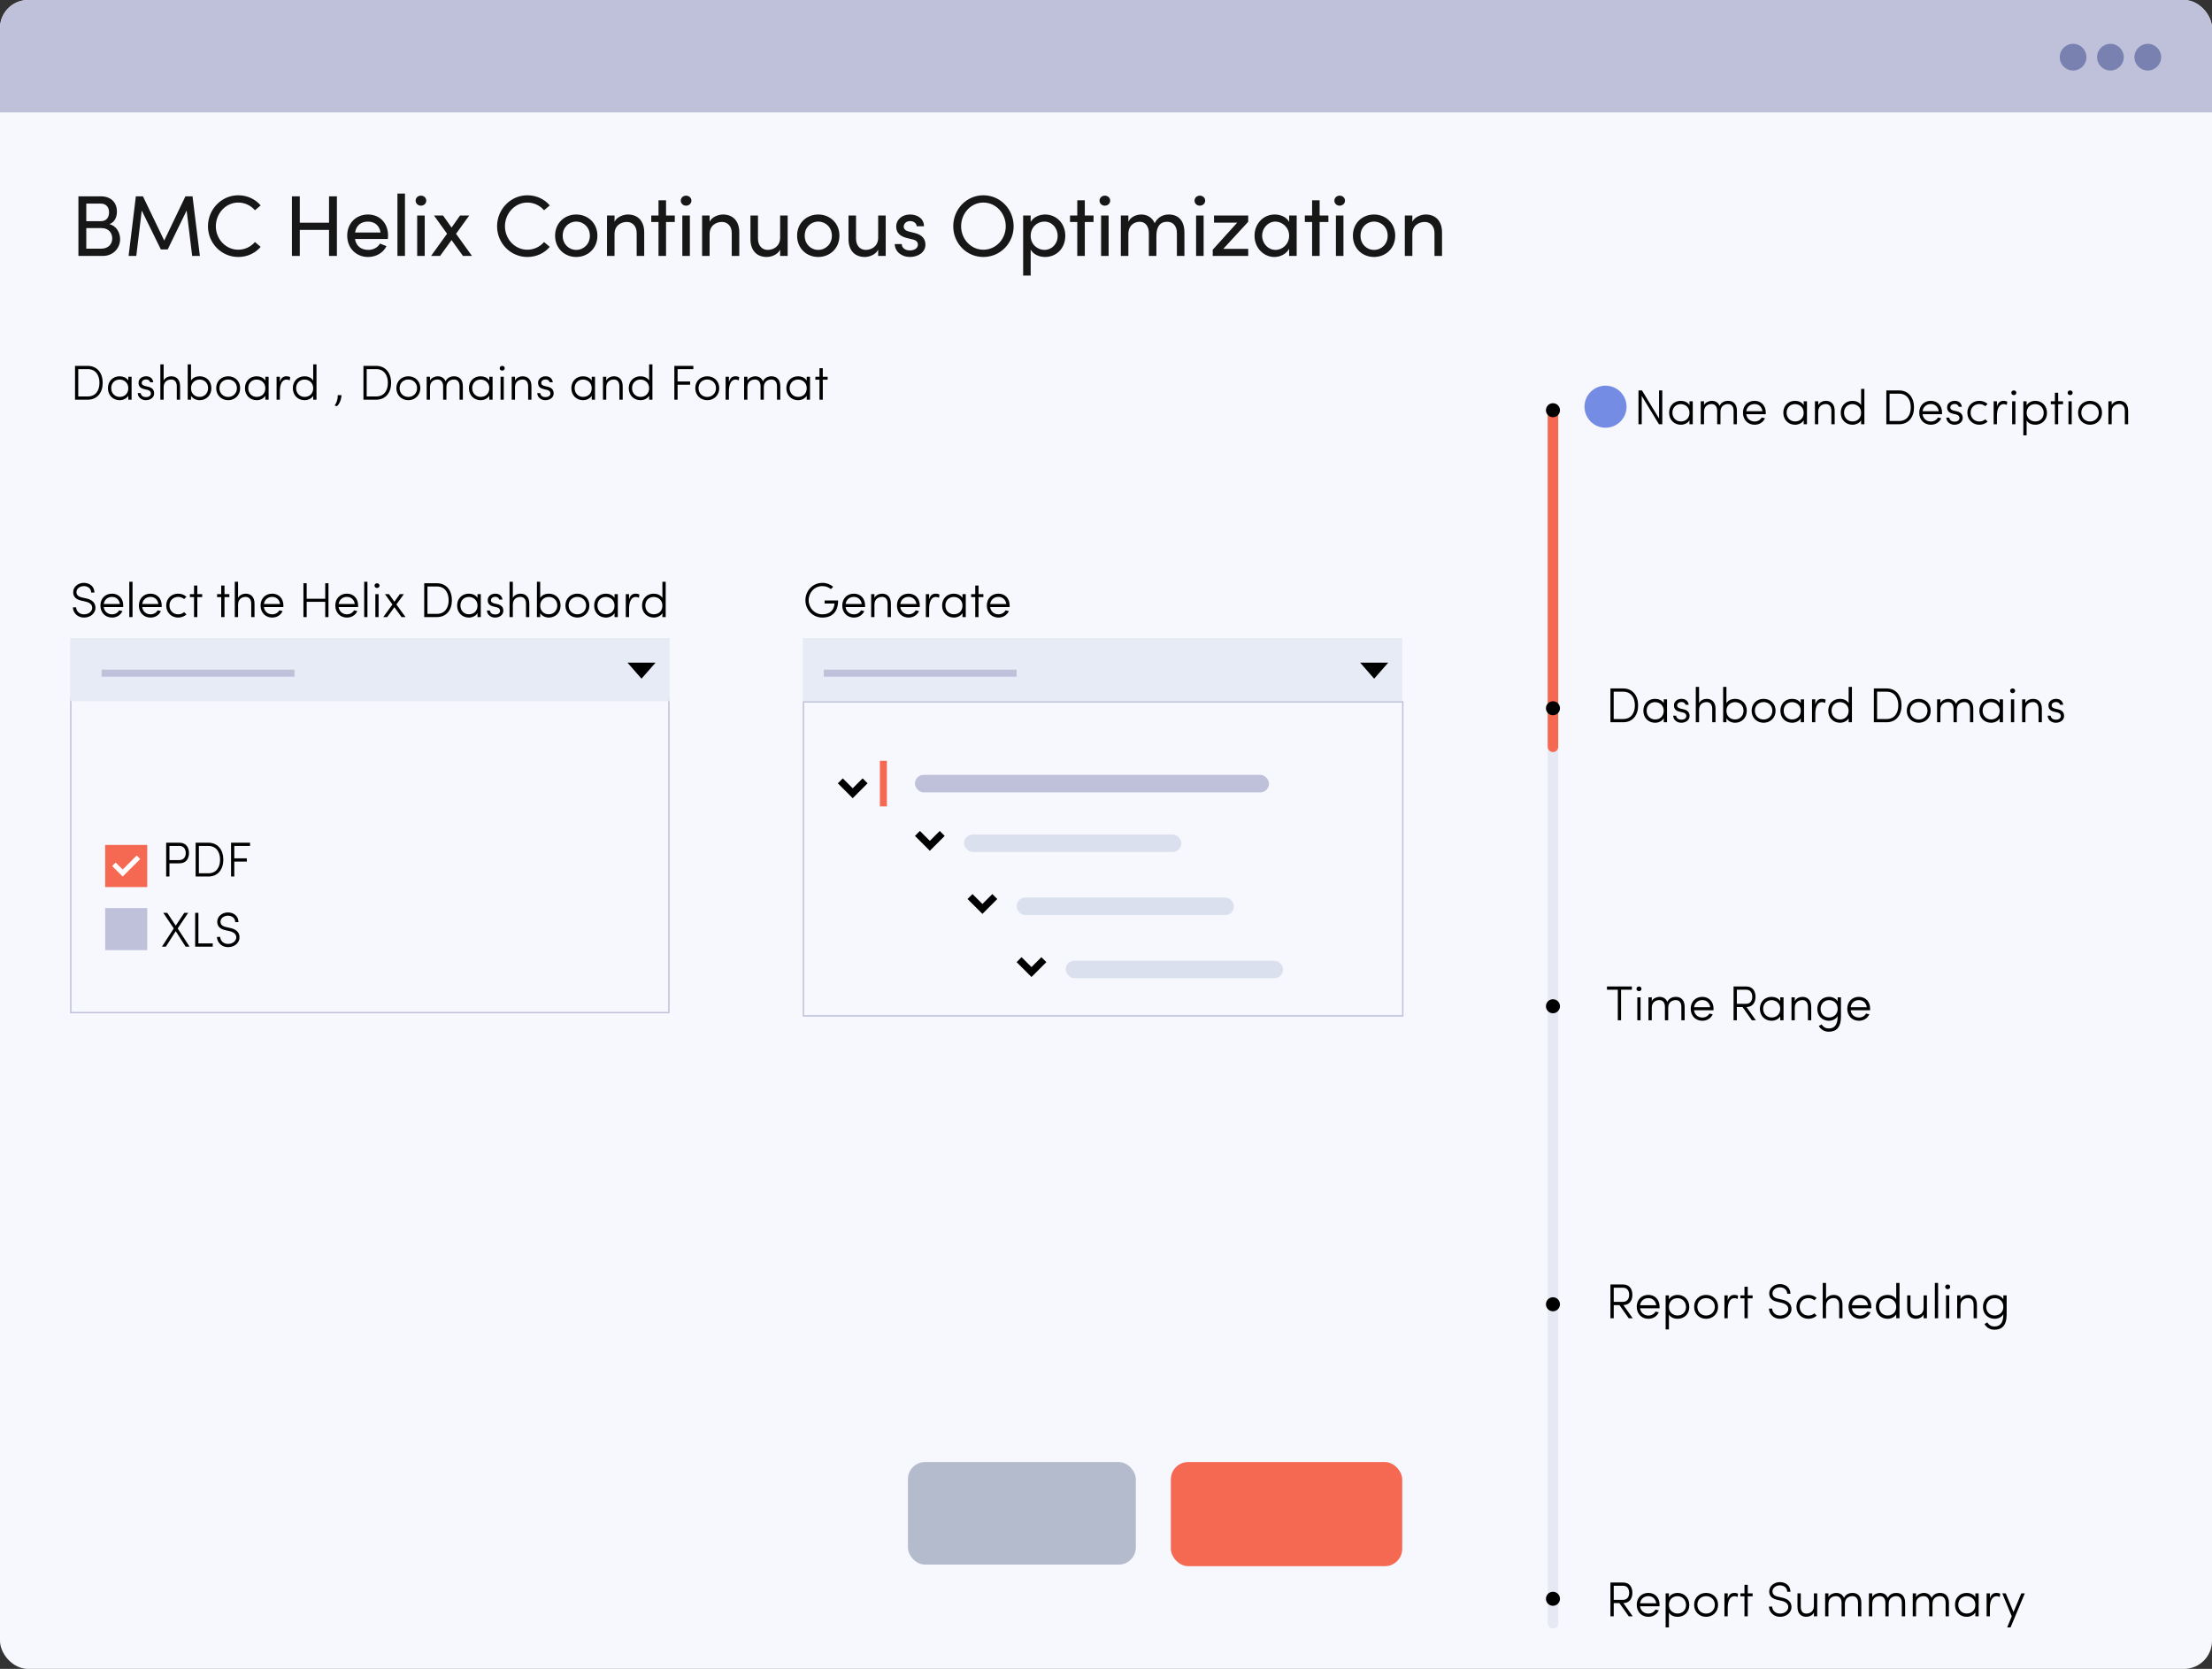 <svg width="631" height="476" viewBox="0 0 631 476" fill="none" xmlns="http://www.w3.org/2000/svg">
<rect x="0" y="0" width="631" height="476" fill="#333333" stroke="none"/>
<g clip-path="url(#clip0_1_2115)">
<rect width="631" height="476" rx="8" fill="#F7F8FD"/>
<rect x="20.194" y="199.194" width="170.612" height="89.612" stroke="#BEC1D9" stroke-width="0.388"/>
<path d="M0 5.688C0 2.262 2.778 -0.516 6.204 -0.516H624.796C628.222 -0.516 631 2.262 631 5.688V32.055H0V5.688Z" fill="#BEC1D9"/>
<circle cx="591.369" cy="16.306" r="3.806" fill="#7881B0"/>
<circle cx="602.026" cy="16.305" r="3.806" fill="#7881B0"/>
<circle cx="612.684" cy="16.305" r="3.806" fill="#7881B0"/>
<path d="M31.204 63.943C33.203 64.387 34.264 66.361 34.264 68.212C34.264 70.656 32.413 73 29.304 73H22.369V55.996H28.761C31.574 55.996 33.351 57.674 33.351 60.34C33.351 61.821 32.808 63.326 31.204 63.943ZM31.105 60.562C31.105 59.106 30.291 58.069 28.736 58.069H24.615V63.079H28.81C30.34 63.079 31.105 62.018 31.105 60.562ZM24.615 70.927H28.835C30.933 70.927 32.019 69.594 32.019 68.015C32.019 66.485 31.032 65.053 28.958 65.053H24.615V70.927ZM54.918 55.996L57.016 73H54.82L53.24 60.044L47.836 71.149H45.886L40.432 60.044L38.877 73H36.681L38.754 55.996H40.777L46.848 68.607L52.895 55.996H54.918ZM67.962 73.296C63.149 73.296 59.324 69.347 59.324 64.535C59.324 59.723 63.149 55.7 67.962 55.7C70.578 55.7 72.848 56.811 74.353 58.587L72.725 59.97C71.589 58.637 69.862 57.773 67.962 57.773C64.383 57.773 61.57 60.883 61.57 64.535C61.57 68.163 64.383 71.223 67.962 71.223C69.862 71.223 71.589 70.359 72.725 69.027L74.353 70.409C72.848 72.186 70.578 73.296 67.962 73.296ZM93.859 63.523V55.996H96.105V73H93.859V65.572H85.518V73H83.272V55.996H85.518V63.523H93.859ZM110.695 67.201C110.695 67.521 110.67 67.842 110.646 68.163H101.268C101.589 70.211 103.069 71.272 105.044 71.272C106.45 71.272 107.734 70.631 108.4 69.471L110.251 70.211C109.264 72.21 107.191 73.296 104.97 73.296C101.687 73.296 99.047 70.853 99.047 67.201C99.047 63.548 101.687 61.179 104.97 61.179C108.252 61.179 110.695 63.548 110.695 67.201ZM101.292 66.312H108.548C108.277 64.338 106.87 63.203 104.97 63.203C103.02 63.203 101.638 64.239 101.292 66.312ZM115.522 73H113.374V55.206H115.522V73ZM120.069 58.662C119.255 58.662 118.564 58.045 118.564 57.23C118.564 56.416 119.255 55.799 120.069 55.799C120.908 55.799 121.599 56.416 121.599 57.23C121.599 58.045 120.908 58.662 120.069 58.662ZM121.155 73H119.008V61.475H121.155V73ZM130.096 66.682L134.637 73H132.07L128.813 68.484L125.53 73H122.964L127.529 66.657L123.803 61.475H126.394L128.813 64.905L131.231 61.475H133.847L130.096 66.682ZM150.435 73.296C145.623 73.296 141.798 69.347 141.798 64.535C141.798 59.723 145.623 55.7 150.435 55.7C153.051 55.7 155.322 56.811 156.827 58.587L155.198 59.97C154.063 58.637 152.336 57.773 150.435 57.773C146.857 57.773 144.044 60.883 144.044 64.535C144.044 68.163 146.857 71.223 150.435 71.223C152.336 71.223 154.063 70.359 155.198 69.027L156.827 70.409C155.322 72.186 153.051 73.296 150.435 73.296ZM164.368 73.296C161.086 73.296 158.347 70.878 158.347 67.225C158.347 63.573 161.086 61.179 164.368 61.179C167.651 61.179 170.415 63.573 170.415 67.225C170.415 70.878 167.651 73.296 164.368 73.296ZM164.368 71.272C166.491 71.272 168.268 69.619 168.268 67.225C168.268 64.856 166.491 63.203 164.368 63.203C162.271 63.203 160.518 64.856 160.518 67.225C160.518 69.619 162.271 71.272 164.368 71.272ZM179.129 61.179C181.992 61.179 183.794 63.104 183.769 66.337V73H181.622V66.46C181.622 64.535 180.437 63.301 178.833 63.301C177.229 63.301 175.304 64.264 175.304 66.756V73H173.157V61.475H175.304V63.227C175.995 61.821 177.871 61.179 179.129 61.179ZM189.996 61.475H192.489V63.326H189.996V73H187.849V63.326H185.776V61.475H187.849V57.132H189.996V61.475ZM195.704 58.662C194.89 58.662 194.199 58.045 194.199 57.23C194.199 56.416 194.89 55.799 195.704 55.799C196.543 55.799 197.234 56.416 197.234 57.23C197.234 58.045 196.543 58.662 195.704 58.662ZM196.79 73H194.643V61.475H196.79V73ZM206.249 61.179C209.112 61.179 210.913 63.104 210.889 66.337V73H208.742V66.46C208.742 64.535 207.557 63.301 205.953 63.301C204.349 63.301 202.424 64.264 202.424 66.756V73H200.277V61.475H202.424V63.227C203.115 61.821 204.991 61.179 206.249 61.179ZM222.542 67.817V61.475H224.689V73H222.542V71.198C221.851 72.654 220 73.296 218.717 73.296C215.829 73.296 214.052 71.371 214.077 68.138V61.475H216.224V68.089C216.224 70.038 217.384 71.272 218.988 71.272C220.592 71.272 222.517 70.31 222.542 67.817ZM233.406 73.296C230.123 73.296 227.384 70.878 227.384 67.225C227.384 63.573 230.123 61.179 233.406 61.179C236.688 61.179 239.452 63.573 239.452 67.225C239.452 70.878 236.688 73.296 233.406 73.296ZM233.406 71.272C235.528 71.272 237.305 69.619 237.305 67.225C237.305 64.856 235.528 63.203 233.406 63.203C231.308 63.203 229.556 64.856 229.556 67.225C229.556 69.619 231.308 71.272 233.406 71.272ZM250.511 67.817V61.475H252.658V73H250.511V71.198C249.82 72.654 247.969 73.296 246.686 73.296C243.798 73.296 242.022 71.371 242.046 68.138V61.475H244.193V68.089C244.193 70.038 245.353 71.272 246.957 71.272C248.561 71.272 250.486 70.31 250.511 67.817ZM259.524 73.296C257.451 73.296 255.328 71.988 255.23 69.619H257.229C257.253 70.606 258.117 71.421 259.524 71.421C260.98 71.421 261.844 70.705 261.844 69.767C261.844 68.903 261.177 68.459 260.264 68.262L258.685 67.891C256.76 67.373 255.649 66.435 255.649 64.585C255.649 62.684 257.278 61.179 259.598 61.179C261.547 61.179 263.571 62.215 263.571 64.535H261.498C261.473 63.647 260.56 63.054 259.647 63.054C258.537 63.054 257.796 63.77 257.796 64.659C257.796 65.448 258.537 65.868 259.277 66.041L260.98 66.46C263.374 67.052 263.991 68.484 263.991 69.792C263.991 71.939 261.918 73.296 259.524 73.296ZM280.513 73.296C275.676 73.296 271.925 69.347 271.925 64.535C271.925 59.698 275.676 55.7 280.513 55.7C285.375 55.7 289.151 59.698 289.151 64.535C289.151 69.347 285.375 73.296 280.513 73.296ZM280.513 71.223C284.141 71.223 286.905 68.163 286.905 64.535C286.905 60.883 284.141 57.773 280.513 57.773C276.935 57.773 274.171 60.883 274.171 64.535C274.171 68.163 276.935 71.223 280.513 71.223ZM298.11 61.179C301.269 61.179 303.885 63.622 303.885 67.25C303.885 70.902 301.294 73.296 298.135 73.296C296.407 73.296 294.778 72.556 294.013 71.198V78.602H291.866V61.475H294.013V63.276C294.778 61.968 296.457 61.179 298.11 61.179ZM297.913 71.272C300.035 71.272 301.713 69.594 301.713 67.275C301.713 64.979 300.035 63.203 297.913 63.203C295.864 63.203 294.013 64.807 294.013 67.275C294.013 69.767 296.037 71.272 297.913 71.272ZM309.453 61.475H311.945V63.326H309.453V73H307.306V63.326H305.233V61.475H307.306V57.132H309.453V61.475ZM315.161 58.662C314.346 58.662 313.655 58.045 313.655 57.23C313.655 56.416 314.346 55.799 315.161 55.799C316 55.799 316.691 56.416 316.691 57.23C316.691 58.045 316 58.662 315.161 58.662ZM316.247 73H314.099V61.475H316.247V73ZM333.405 61.179C336.293 61.179 337.872 63.104 337.872 66.337V73H335.725V66.46C335.725 64.535 334.664 63.252 332.986 63.252C330.937 63.227 329.876 64.659 329.876 67.225V73H327.729V66.46C327.729 64.51 326.668 63.252 325.138 63.252C323.509 63.252 321.88 64.313 321.88 66.756V73H319.733V61.475H321.88V63.252C322.448 61.993 323.953 61.179 325.582 61.179C327.26 61.179 328.716 62.067 329.383 63.647C330.444 61.574 332.245 61.179 333.405 61.179ZM342.262 58.662C341.448 58.662 340.757 58.045 340.757 57.23C340.757 56.416 341.448 55.799 342.262 55.799C343.101 55.799 343.792 56.416 343.792 57.23C343.792 58.045 343.101 58.662 342.262 58.662ZM343.348 73H341.201V61.475H343.348V73ZM346.316 61.475H356.065V63.252L348.957 70.976H356.065V73H345.946V71.223L352.93 63.499H346.316V61.475ZM367.744 63.276V61.475H369.891V73H367.744V70.952C366.979 72.334 365.375 73.296 363.524 73.296C360.513 73.296 357.872 70.754 357.872 67.225C357.872 63.819 360.365 61.179 363.623 61.179C365.35 61.179 366.979 61.919 367.744 63.276ZM363.845 71.272C365.893 71.272 367.744 69.57 367.744 67.225C367.744 64.856 365.745 63.203 363.82 63.203C361.722 63.203 360.044 65.053 360.044 67.225C360.044 69.422 361.722 71.272 363.845 71.272ZM376.441 61.475H378.934V63.326H376.441V73H374.294V63.326H372.221V61.475H374.294V57.132H376.441V61.475ZM382.149 58.662C381.335 58.662 380.644 58.045 380.644 57.23C380.644 56.416 381.335 55.799 382.149 55.799C382.988 55.799 383.679 56.416 383.679 57.23C383.679 58.045 382.988 58.662 382.149 58.662ZM383.235 73H381.088V61.475H383.235V73ZM391.954 73.296C388.672 73.296 385.932 70.878 385.932 67.225C385.932 63.573 388.672 61.179 391.954 61.179C395.236 61.179 398 63.573 398 67.225C398 70.878 395.236 73.296 391.954 73.296ZM391.954 71.272C394.076 71.272 395.853 69.619 395.853 67.225C395.853 64.856 394.076 63.203 391.954 63.203C389.856 63.203 388.104 64.856 388.104 67.225C388.104 69.619 389.856 71.272 391.954 71.272ZM406.715 61.179C409.578 61.179 411.379 63.104 411.354 66.337V73H409.207V66.46C409.207 64.535 408.023 63.301 406.419 63.301C404.815 63.301 402.89 64.264 402.89 66.756V73H400.743V61.475H402.89V63.227C403.581 61.821 405.456 61.179 406.715 61.179Z" fill="#171717"/>
<path d="M25.026 114H21.4V104.354H25.026C27.77 104.354 29.296 106.454 29.296 109.198C29.296 111.942 27.77 114 25.026 114ZM22.324 105.278V113.076H25.026C27.252 113.076 28.372 111.424 28.372 109.198C28.372 106.972 27.252 105.278 25.026 105.278H22.324ZM37.538 107.462V114H36.599V112.88C36.109 113.706 35.087 114.14 34.136 114.14C32.273 114.14 30.79 112.782 30.79 110.71C30.79 108.638 32.273 107.322 34.136 107.322C35.087 107.322 36.109 107.714 36.599 108.54V107.462H37.538ZM31.727 110.71C31.727 112.166 32.778 113.202 34.136 113.202C35.48 113.202 36.599 112.334 36.599 110.71C36.599 109.086 35.312 108.26 34.136 108.26C32.778 108.26 31.727 109.212 31.727 110.71ZM39.292 112.124H40.118C40.23 112.628 40.552 113.258 41.658 113.258C42.498 113.258 43.044 112.838 43.044 112.222C43.044 111.788 42.792 111.382 42.106 111.214L41.196 111.004C40.398 110.822 39.362 110.402 39.544 108.876C39.698 107.938 40.608 107.322 41.672 107.322C42.694 107.322 43.548 107.826 43.73 109.016H42.82C42.708 108.512 42.232 108.218 41.672 108.218C41.042 108.218 40.524 108.554 40.454 109.016C40.3 109.758 40.972 109.996 41.42 110.108L42.316 110.318C43.548 110.612 43.968 111.326 43.968 112.222C43.968 113.356 42.932 114.14 41.574 114.14C40.482 114.14 39.334 113.412 39.292 112.124ZM46.681 110.43V114H45.743V103.92H46.681V108.54C47.087 107.686 48.095 107.322 48.851 107.322C50.461 107.322 51.385 108.4 51.371 110.192V114H50.433V110.192C50.433 108.974 49.859 108.246 48.851 108.246C47.815 108.246 46.681 108.834 46.681 110.43ZM53.55 114V103.92H54.488V108.54C54.978 107.714 56 107.322 56.952 107.322C58.814 107.322 60.298 108.638 60.298 110.71C60.298 112.782 58.814 114.14 56.952 114.14C56 114.14 54.978 113.706 54.488 112.88V114H53.55ZM59.36 110.71C59.36 109.212 58.31 108.26 56.952 108.26C55.776 108.26 54.488 109.086 54.488 110.71C54.488 112.334 55.608 113.202 56.952 113.202C58.31 113.202 59.36 112.166 59.36 110.71ZM65.09 114.14C63.228 114.14 61.674 112.782 61.674 110.71C61.674 108.638 63.228 107.322 65.09 107.322C66.952 107.322 68.506 108.638 68.506 110.71C68.506 112.782 66.952 114.14 65.09 114.14ZM65.09 113.216C66.448 113.216 67.582 112.222 67.582 110.71C67.582 109.198 66.448 108.246 65.09 108.246C63.732 108.246 62.598 109.198 62.598 110.71C62.598 112.222 63.732 113.216 65.09 113.216ZM76.625 107.462V114H75.687V112.88C75.197 113.706 74.175 114.14 73.223 114.14C71.361 114.14 69.877 112.782 69.877 110.71C69.877 108.638 71.361 107.322 73.223 107.322C74.175 107.322 75.197 107.714 75.687 108.54V107.462H76.625ZM70.815 110.71C70.815 112.166 71.865 113.202 73.223 113.202C74.567 113.202 75.687 112.334 75.687 110.71C75.687 109.086 74.399 108.26 73.223 108.26C71.865 108.26 70.815 109.212 70.815 110.71ZM82.776 107.574L82.664 108.484C82.342 108.33 81.95 108.26 81.712 108.26C80.382 108.26 79.836 109.828 79.836 111.564V114H78.898V107.462H79.836V108.946C80.158 107.826 80.76 107.322 81.712 107.322C82.16 107.322 82.65 107.462 82.776 107.574ZM90.284 103.92V114H89.346V112.88C88.856 113.706 87.834 114.14 86.882 114.14C85.02 114.14 83.536 112.782 83.536 110.71C83.536 108.638 85.02 107.322 86.882 107.322C87.834 107.322 88.856 107.714 89.346 108.54V103.92H90.284ZM84.474 110.71C84.474 112.166 85.524 113.202 86.882 113.202C88.226 113.202 89.346 112.334 89.346 110.71C89.346 109.086 88.058 108.26 86.882 108.26C85.524 108.26 84.474 109.212 84.474 110.71ZM96.107 115.848L95.463 115.652C95.967 114.938 96.387 114 96.345 112.698H97.423C97.311 114.322 96.667 115.386 96.107 115.848ZM107.303 114H103.677V104.354H107.303C110.047 104.354 111.573 106.454 111.573 109.198C111.573 111.942 110.047 114 107.303 114ZM104.601 105.278V113.076H107.303C109.529 113.076 110.649 111.424 110.649 109.198C110.649 106.972 109.529 105.278 107.303 105.278H104.601ZM116.483 114.14C114.621 114.14 113.067 112.782 113.067 110.71C113.067 108.638 114.621 107.322 116.483 107.322C118.345 107.322 119.899 108.638 119.899 110.71C119.899 112.782 118.345 114.14 116.483 114.14ZM116.483 113.216C117.841 113.216 118.975 112.222 118.975 110.71C118.975 109.198 117.841 108.246 116.483 108.246C115.125 108.246 113.991 109.198 113.991 110.71C113.991 112.222 115.125 113.216 116.483 113.216ZM127.346 110.43V114H126.408V110.192C126.408 108.974 125.834 108.246 124.826 108.246C123.79 108.246 122.656 108.834 122.656 110.43V114H121.718V107.462H122.656V108.54C123.062 107.686 124.224 107.322 124.826 107.322C125.946 107.322 126.716 107.84 127.094 108.75C127.696 107.518 128.858 107.322 129.516 107.322C131.126 107.322 132.05 108.4 132.036 110.192V114H131.098V110.192C131.098 108.974 130.524 108.246 129.516 108.246C128.48 108.246 127.346 108.834 127.346 110.43ZM140.514 107.462V114H139.576V112.88C139.086 113.706 138.064 114.14 137.112 114.14C135.25 114.14 133.766 112.782 133.766 110.71C133.766 108.638 135.25 107.322 137.112 107.322C138.064 107.322 139.086 107.714 139.576 108.54V107.462H140.514ZM134.704 110.71C134.704 112.166 135.754 113.202 137.112 113.202C138.456 113.202 139.576 112.334 139.576 110.71C139.576 109.086 138.288 108.26 137.112 108.26C135.754 108.26 134.704 109.212 134.704 110.71ZM143.71 107.462V114H142.786V107.462H143.71ZM142.548 105.026C142.548 104.634 142.87 104.354 143.262 104.354C143.654 104.354 143.976 104.634 143.976 105.026C143.976 105.418 143.654 105.698 143.262 105.698C142.87 105.698 142.548 105.418 142.548 105.026ZM146.91 110.43V114H145.972V107.462H146.91V108.54C147.316 107.686 148.324 107.322 149.08 107.322C150.69 107.322 151.614 108.4 151.6 110.192V114H150.662V110.192C150.662 108.974 150.088 108.246 149.08 108.246C148.044 108.246 146.91 108.834 146.91 110.43ZM153.261 112.124H154.087C154.199 112.628 154.521 113.258 155.627 113.258C156.467 113.258 157.013 112.838 157.013 112.222C157.013 111.788 156.761 111.382 156.075 111.214L155.165 111.004C154.367 110.822 153.331 110.402 153.513 108.876C153.667 107.938 154.577 107.322 155.641 107.322C156.663 107.322 157.517 107.826 157.699 109.016H156.789C156.677 108.512 156.201 108.218 155.641 108.218C155.011 108.218 154.493 108.554 154.423 109.016C154.269 109.758 154.941 109.996 155.389 110.108L156.285 110.318C157.517 110.612 157.937 111.326 157.937 112.222C157.937 113.356 156.901 114.14 155.543 114.14C154.451 114.14 153.303 113.412 153.261 112.124ZM169.731 107.462V114H168.793V112.88C168.303 113.706 167.281 114.14 166.329 114.14C164.467 114.14 162.983 112.782 162.983 110.71C162.983 108.638 164.467 107.322 166.329 107.322C167.281 107.322 168.303 107.714 168.793 108.54V107.462H169.731ZM163.921 110.71C163.921 112.166 164.971 113.202 166.329 113.202C167.673 113.202 168.793 112.334 168.793 110.71C168.793 109.086 167.505 108.26 166.329 108.26C164.971 108.26 163.921 109.212 163.921 110.71ZM172.941 110.43V114H172.003V107.462H172.941V108.54C173.347 107.686 174.355 107.322 175.111 107.322C176.721 107.322 177.645 108.4 177.631 110.192V114H176.693V110.192C176.693 108.974 176.119 108.246 175.111 108.246C174.075 108.246 172.941 108.834 172.941 110.43ZM186.11 103.92V114H185.172V112.88C184.682 113.706 183.66 114.14 182.708 114.14C180.846 114.14 179.362 112.782 179.362 110.71C179.362 108.638 180.846 107.322 182.708 107.322C183.66 107.322 184.682 107.714 185.172 108.54V103.92H186.11ZM180.3 110.71C180.3 112.166 181.35 113.202 182.708 113.202C184.052 113.202 185.172 112.334 185.172 110.71C185.172 109.086 183.884 108.26 182.708 108.26C181.35 108.26 180.3 109.212 180.3 110.71ZM192.367 104.354H197.785V105.278H193.291V108.806H196.861V109.73H193.291V114H192.367V104.354ZM201.754 114.14C199.892 114.14 198.338 112.782 198.338 110.71C198.338 108.638 199.892 107.322 201.754 107.322C203.616 107.322 205.17 108.638 205.17 110.71C205.17 112.782 203.616 114.14 201.754 114.14ZM201.754 113.216C203.112 113.216 204.246 112.222 204.246 110.71C204.246 109.198 203.112 108.246 201.754 108.246C200.396 108.246 199.262 109.198 199.262 110.71C199.262 112.222 200.396 113.216 201.754 113.216ZM210.867 107.574L210.755 108.484C210.433 108.33 210.041 108.26 209.803 108.26C208.473 108.26 207.927 109.828 207.927 111.564V114H206.989V107.462H207.927V108.946C208.249 107.826 208.851 107.322 209.803 107.322C210.251 107.322 210.741 107.462 210.867 107.574ZM217.895 110.43V114H216.957V110.192C216.957 108.974 216.383 108.246 215.375 108.246C214.339 108.246 213.205 108.834 213.205 110.43V114H212.267V107.462H213.205V108.54C213.611 107.686 214.773 107.322 215.375 107.322C216.495 107.322 217.265 107.84 217.643 108.75C218.245 107.518 219.407 107.322 220.065 107.322C221.675 107.322 222.599 108.4 222.585 110.192V114H221.647V110.192C221.647 108.974 221.073 108.246 220.065 108.246C219.029 108.246 217.895 108.834 217.895 110.43ZM231.063 107.462V114H230.125V112.88C229.635 113.706 228.613 114.14 227.661 114.14C225.799 114.14 224.315 112.782 224.315 110.71C224.315 108.638 225.799 107.322 227.661 107.322C228.613 107.322 229.635 107.714 230.125 108.54V107.462H231.063ZM225.253 110.71C225.253 112.166 226.303 113.202 227.661 113.202C229.005 113.202 230.125 112.334 230.125 110.71C230.125 109.086 228.837 108.26 227.661 108.26C226.303 108.26 225.253 109.212 225.253 110.71ZM234.707 114H233.769V108.302H232.593V107.462H233.769V105.012H234.707V107.462H236.093V108.302H234.707V114Z" fill="black"/>
<path d="M474.19 121H473.238L468.324 112.922V121H467.4V111.354H468.394L473.266 119.376V111.354H474.19V121ZM482.881 114.462V121H481.943V119.88C481.453 120.706 480.431 121.14 479.479 121.14C477.617 121.14 476.133 119.782 476.133 117.71C476.133 115.638 477.617 114.322 479.479 114.322C480.431 114.322 481.453 114.714 481.943 115.54V114.462H482.881ZM477.071 117.71C477.071 119.166 478.121 120.202 479.479 120.202C480.823 120.202 481.943 119.334 481.943 117.71C481.943 116.086 480.655 115.26 479.479 115.26C478.121 115.26 477.071 116.212 477.071 117.71ZM490.782 117.43V121H489.844V117.192C489.844 115.974 489.27 115.246 488.262 115.246C487.226 115.246 486.092 115.834 486.092 117.43V121H485.154V114.462H486.092V115.54C486.498 114.686 487.66 114.322 488.262 114.322C489.382 114.322 490.152 114.84 490.53 115.75C491.132 114.518 492.294 114.322 492.952 114.322C494.562 114.322 495.486 115.4 495.472 117.192V121H494.534V117.192C494.534 115.974 493.96 115.246 492.952 115.246C491.916 115.246 490.782 115.834 490.782 117.43ZM500.506 121.14C498.644 121.14 497.202 119.782 497.202 117.71C497.202 115.638 498.644 114.322 500.506 114.322C502.368 114.322 503.712 115.638 503.712 117.71C503.712 117.864 503.712 118.018 503.698 118.144H498.154C498.308 119.418 499.302 120.216 500.506 120.216C501.402 120.216 502.144 119.796 502.55 119.082C502.83 119.152 503.194 119.222 503.488 119.292C502.942 120.468 501.836 121.14 500.506 121.14ZM498.154 117.276H502.76C502.578 116.03 501.724 115.246 500.506 115.246C499.274 115.246 498.336 116.03 498.154 117.276ZM515.461 114.462V121H514.523V119.88C514.033 120.706 513.011 121.14 512.059 121.14C510.197 121.14 508.713 119.782 508.713 117.71C508.713 115.638 510.197 114.322 512.059 114.322C513.011 114.322 514.033 114.714 514.523 115.54V114.462H515.461ZM509.651 117.71C509.651 119.166 510.701 120.202 512.059 120.202C513.403 120.202 514.523 119.334 514.523 117.71C514.523 116.086 513.235 115.26 512.059 115.26C510.701 115.26 509.651 116.212 509.651 117.71ZM518.672 117.43V121H517.734V114.462H518.672V115.54C519.078 114.686 520.086 114.322 520.842 114.322C522.452 114.322 523.376 115.4 523.362 117.192V121H522.424V117.192C522.424 115.974 521.85 115.246 520.842 115.246C519.806 115.246 518.672 115.834 518.672 117.43ZM531.84 110.92V121H530.902V119.88C530.412 120.706 529.39 121.14 528.438 121.14C526.576 121.14 525.092 119.782 525.092 117.71C525.092 115.638 526.576 114.322 528.438 114.322C529.39 114.322 530.412 114.714 530.902 115.54V110.92H531.84ZM526.03 117.71C526.03 119.166 527.08 120.202 528.438 120.202C529.782 120.202 530.902 119.334 530.902 117.71C530.902 116.086 529.614 115.26 528.438 115.26C527.08 115.26 526.03 116.212 526.03 117.71ZM541.723 121H538.097V111.354H541.723C544.467 111.354 545.993 113.454 545.993 116.198C545.993 118.942 544.467 121 541.723 121ZM539.021 112.278V120.076H541.723C543.949 120.076 545.069 118.424 545.069 116.198C545.069 113.972 543.949 112.278 541.723 112.278H539.021ZM550.791 121.14C548.929 121.14 547.487 119.782 547.487 117.71C547.487 115.638 548.929 114.322 550.791 114.322C552.653 114.322 553.997 115.638 553.997 117.71C553.997 117.864 553.997 118.018 553.983 118.144H548.439C548.593 119.418 549.587 120.216 550.791 120.216C551.687 120.216 552.429 119.796 552.835 119.082C553.115 119.152 553.479 119.222 553.773 119.292C553.227 120.468 552.121 121.14 550.791 121.14ZM548.439 117.276H553.045C552.863 116.03 552.009 115.246 550.791 115.246C549.559 115.246 548.621 116.03 548.439 117.276ZM555.21 119.124H556.036C556.148 119.628 556.47 120.258 557.576 120.258C558.416 120.258 558.962 119.838 558.962 119.222C558.962 118.788 558.71 118.382 558.024 118.214L557.114 118.004C556.316 117.822 555.28 117.402 555.462 115.876C555.616 114.938 556.526 114.322 557.59 114.322C558.612 114.322 559.466 114.826 559.648 116.016H558.738C558.626 115.512 558.15 115.218 557.59 115.218C556.96 115.218 556.442 115.554 556.372 116.016C556.218 116.758 556.89 116.996 557.338 117.108L558.234 117.318C559.466 117.612 559.886 118.326 559.886 119.222C559.886 120.356 558.85 121.14 557.492 121.14C556.4 121.14 555.252 120.412 555.21 119.124ZM566.323 119.586L566.995 120.244C566.379 120.818 565.539 121.14 564.629 121.14C562.767 121.14 561.213 119.782 561.213 117.71C561.213 115.638 562.767 114.322 564.629 114.322C565.539 114.322 566.365 114.644 566.981 115.204L566.323 115.862C565.875 115.47 565.287 115.246 564.629 115.246C563.271 115.246 562.137 116.198 562.137 117.71C562.137 119.222 563.271 120.216 564.629 120.216C565.287 120.216 565.861 120.006 566.323 119.586ZM572.594 114.574L572.482 115.484C572.16 115.33 571.768 115.26 571.53 115.26C570.2 115.26 569.654 116.828 569.654 118.564V121H568.716V114.462H569.654V115.946C569.976 114.826 570.578 114.322 571.53 114.322C571.978 114.322 572.468 114.462 572.594 114.574ZM574.917 114.462V121H573.993V114.462H574.917ZM573.755 112.026C573.755 111.634 574.077 111.354 574.469 111.354C574.861 111.354 575.183 111.634 575.183 112.026C575.183 112.418 574.861 112.698 574.469 112.698C574.077 112.698 573.755 112.418 573.755 112.026ZM577.179 124.164V114.462H578.117V115.596C578.607 114.77 579.629 114.322 580.581 114.322C582.443 114.322 583.927 115.694 583.927 117.766C583.927 119.838 582.443 121.14 580.581 121.14C579.615 121.14 578.607 120.776 578.117 119.936V124.164H577.179ZM582.989 117.766C582.989 116.31 581.939 115.26 580.581 115.26C579.237 115.26 578.117 116.156 578.117 117.766C578.117 119.376 579.405 120.202 580.581 120.202C581.939 120.202 582.989 119.278 582.989 117.766ZM587.123 121H586.185V115.302H585.009V114.462H586.185V112.012H587.123V114.462H588.509V115.302H587.123V121ZM590.982 114.462V121H590.058V114.462H590.982ZM589.82 112.026C589.82 111.634 590.142 111.354 590.534 111.354C590.926 111.354 591.248 111.634 591.248 112.026C591.248 112.418 590.926 112.698 590.534 112.698C590.142 112.698 589.82 112.418 589.82 112.026ZM596.211 121.14C594.349 121.14 592.795 119.782 592.795 117.71C592.795 115.638 594.349 114.322 596.211 114.322C598.073 114.322 599.627 115.638 599.627 117.71C599.627 119.782 598.073 121.14 596.211 121.14ZM596.211 120.216C597.569 120.216 598.703 119.222 598.703 117.71C598.703 116.198 597.569 115.246 596.211 115.246C594.853 115.246 593.719 116.198 593.719 117.71C593.719 119.222 594.853 120.216 596.211 120.216ZM602.385 117.43V121H601.447V114.462H602.385V115.54C602.791 114.686 603.799 114.322 604.555 114.322C606.165 114.322 607.089 115.4 607.075 117.192V121H606.137V117.192C606.137 115.974 605.563 115.246 604.555 115.246C603.519 115.246 602.385 115.834 602.385 117.43Z" fill="black"/>
<path d="M463.026 206H459.4V196.354H463.026C465.77 196.354 467.296 198.454 467.296 201.198C467.296 203.942 465.77 206 463.026 206ZM460.324 197.278V205.076H463.026C465.252 205.076 466.372 203.424 466.372 201.198C466.372 198.972 465.252 197.278 463.026 197.278H460.324ZM475.538 199.462V206H474.6V204.88C474.11 205.706 473.088 206.14 472.136 206.14C470.274 206.14 468.79 204.782 468.79 202.71C468.79 200.638 470.274 199.322 472.136 199.322C473.088 199.322 474.11 199.714 474.6 200.54V199.462H475.538ZM469.728 202.71C469.728 204.166 470.778 205.202 472.136 205.202C473.48 205.202 474.6 204.334 474.6 202.71C474.6 201.086 473.312 200.26 472.136 200.26C470.778 200.26 469.728 201.212 469.728 202.71ZM477.292 204.124H478.118C478.23 204.628 478.552 205.258 479.658 205.258C480.498 205.258 481.044 204.838 481.044 204.222C481.044 203.788 480.792 203.382 480.106 203.214L479.196 203.004C478.398 202.822 477.362 202.402 477.544 200.876C477.698 199.938 478.608 199.322 479.672 199.322C480.694 199.322 481.548 199.826 481.73 201.016H480.82C480.708 200.512 480.232 200.218 479.672 200.218C479.042 200.218 478.524 200.554 478.454 201.016C478.3 201.758 478.972 201.996 479.42 202.108L480.316 202.318C481.548 202.612 481.968 203.326 481.968 204.222C481.968 205.356 480.932 206.14 479.574 206.14C478.482 206.14 477.334 205.412 477.292 204.124ZM484.681 202.43V206H483.743V195.92H484.681V200.54C485.087 199.686 486.095 199.322 486.851 199.322C488.461 199.322 489.385 200.4 489.371 202.192V206H488.433V202.192C488.433 200.974 487.859 200.246 486.851 200.246C485.815 200.246 484.681 200.834 484.681 202.43ZM491.55 206V195.92H492.488V200.54C492.978 199.714 494 199.322 494.952 199.322C496.814 199.322 498.298 200.638 498.298 202.71C498.298 204.782 496.814 206.14 494.952 206.14C494 206.14 492.978 205.706 492.488 204.88V206H491.55ZM497.36 202.71C497.36 201.212 496.31 200.26 494.952 200.26C493.776 200.26 492.488 201.086 492.488 202.71C492.488 204.334 493.608 205.202 494.952 205.202C496.31 205.202 497.36 204.166 497.36 202.71ZM503.09 206.14C501.228 206.14 499.674 204.782 499.674 202.71C499.674 200.638 501.228 199.322 503.09 199.322C504.952 199.322 506.506 200.638 506.506 202.71C506.506 204.782 504.952 206.14 503.09 206.14ZM503.09 205.216C504.448 205.216 505.582 204.222 505.582 202.71C505.582 201.198 504.448 200.246 503.09 200.246C501.732 200.246 500.598 201.198 500.598 202.71C500.598 204.222 501.732 205.216 503.09 205.216ZM514.625 199.462V206H513.687V204.88C513.197 205.706 512.175 206.14 511.223 206.14C509.361 206.14 507.877 204.782 507.877 202.71C507.877 200.638 509.361 199.322 511.223 199.322C512.175 199.322 513.197 199.714 513.687 200.54V199.462H514.625ZM508.815 202.71C508.815 204.166 509.865 205.202 511.223 205.202C512.567 205.202 513.687 204.334 513.687 202.71C513.687 201.086 512.399 200.26 511.223 200.26C509.865 200.26 508.815 201.212 508.815 202.71ZM520.776 199.574L520.664 200.484C520.342 200.33 519.95 200.26 519.712 200.26C518.382 200.26 517.836 201.828 517.836 203.564V206H516.898V199.462H517.836V200.946C518.158 199.826 518.76 199.322 519.712 199.322C520.16 199.322 520.65 199.462 520.776 199.574ZM528.284 195.92V206H527.346V204.88C526.856 205.706 525.834 206.14 524.882 206.14C523.02 206.14 521.536 204.782 521.536 202.71C521.536 200.638 523.02 199.322 524.882 199.322C525.834 199.322 526.856 199.714 527.346 200.54V195.92H528.284ZM522.474 202.71C522.474 204.166 523.524 205.202 524.882 205.202C526.226 205.202 527.346 204.334 527.346 202.71C527.346 201.086 526.058 200.26 524.882 200.26C523.524 200.26 522.474 201.212 522.474 202.71ZM538.167 206H534.541V196.354H538.167C540.911 196.354 542.437 198.454 542.437 201.198C542.437 203.942 540.911 206 538.167 206ZM535.465 197.278V205.076H538.167C540.393 205.076 541.513 203.424 541.513 201.198C541.513 198.972 540.393 197.278 538.167 197.278H535.465ZM547.346 206.14C545.484 206.14 543.93 204.782 543.93 202.71C543.93 200.638 545.484 199.322 547.346 199.322C549.208 199.322 550.762 200.638 550.762 202.71C550.762 204.782 549.208 206.14 547.346 206.14ZM547.346 205.216C548.704 205.216 549.838 204.222 549.838 202.71C549.838 201.198 548.704 200.246 547.346 200.246C545.988 200.246 544.854 201.198 544.854 202.71C544.854 204.222 545.988 205.216 547.346 205.216ZM558.209 202.43V206H557.271V202.192C557.271 200.974 556.697 200.246 555.689 200.246C554.653 200.246 553.519 200.834 553.519 202.43V206H552.581V199.462H553.519V200.54C553.925 199.686 555.087 199.322 555.689 199.322C556.809 199.322 557.579 199.84 557.957 200.75C558.559 199.518 559.721 199.322 560.379 199.322C561.989 199.322 562.913 200.4 562.899 202.192V206H561.961V202.192C561.961 200.974 561.387 200.246 560.379 200.246C559.343 200.246 558.209 200.834 558.209 202.43ZM571.377 199.462V206H570.439V204.88C569.949 205.706 568.927 206.14 567.975 206.14C566.113 206.14 564.629 204.782 564.629 202.71C564.629 200.638 566.113 199.322 567.975 199.322C568.927 199.322 569.949 199.714 570.439 200.54V199.462H571.377ZM565.567 202.71C565.567 204.166 566.617 205.202 567.975 205.202C569.319 205.202 570.439 204.334 570.439 202.71C570.439 201.086 569.151 200.26 567.975 200.26C566.617 200.26 565.567 201.212 565.567 202.71ZM574.574 199.462V206H573.65V199.462H574.574ZM573.412 197.026C573.412 196.634 573.734 196.354 574.126 196.354C574.518 196.354 574.84 196.634 574.84 197.026C574.84 197.418 574.518 197.698 574.126 197.698C573.734 197.698 573.412 197.418 573.412 197.026ZM577.773 202.43V206H576.835V199.462H577.773V200.54C578.179 199.686 579.187 199.322 579.943 199.322C581.553 199.322 582.477 200.4 582.463 202.192V206H581.525V202.192C581.525 200.974 580.951 200.246 579.943 200.246C578.907 200.246 577.773 200.834 577.773 202.43ZM584.124 204.124H584.95C585.062 204.628 585.384 205.258 586.49 205.258C587.33 205.258 587.876 204.838 587.876 204.222C587.876 203.788 587.624 203.382 586.938 203.214L586.028 203.004C585.23 202.822 584.194 202.402 584.376 200.876C584.53 199.938 585.44 199.322 586.504 199.322C587.526 199.322 588.38 199.826 588.562 201.016H587.652C587.54 200.512 587.064 200.218 586.504 200.218C585.874 200.218 585.356 200.554 585.286 201.016C585.132 201.758 585.804 201.996 586.252 202.108L587.148 202.318C588.38 202.612 588.8 203.326 588.8 204.222C588.8 205.356 587.764 206.14 586.406 206.14C585.314 206.14 584.166 205.412 584.124 204.124Z" fill="black"/>
<path d="M458.406 281.354H465.518V282.278H462.424V291H461.5V282.278H458.406V281.354ZM467.988 284.462V291H467.064V284.462H467.988ZM466.826 282.026C466.826 281.634 467.148 281.354 467.54 281.354C467.932 281.354 468.254 281.634 468.254 282.026C468.254 282.418 467.932 282.698 467.54 282.698C467.148 282.698 466.826 282.418 466.826 282.026ZM475.877 287.43V291H474.939V287.192C474.939 285.974 474.365 285.246 473.357 285.246C472.321 285.246 471.187 285.834 471.187 287.43V291H470.249V284.462H471.187V285.54C471.593 284.686 472.755 284.322 473.357 284.322C474.477 284.322 475.247 284.84 475.625 285.75C476.227 284.518 477.389 284.322 478.047 284.322C479.657 284.322 480.581 285.4 480.567 287.192V291H479.629V287.192C479.629 285.974 479.055 285.246 478.047 285.246C477.011 285.246 475.877 285.834 475.877 287.43ZM485.601 291.14C483.739 291.14 482.297 289.782 482.297 287.71C482.297 285.638 483.739 284.322 485.601 284.322C487.463 284.322 488.807 285.638 488.807 287.71C488.807 287.864 488.807 288.018 488.793 288.144H483.249C483.403 289.418 484.397 290.216 485.601 290.216C486.497 290.216 487.239 289.796 487.645 289.082C487.925 289.152 488.289 289.222 488.583 289.292C488.037 290.468 486.931 291.14 485.601 291.14ZM483.249 287.276H487.855C487.673 286.03 486.819 285.246 485.601 285.246C484.369 285.246 483.431 286.03 483.249 287.276ZM498.219 287.234L500.879 291H499.745L497.085 287.234H495.461V291H494.523V281.354H498.107C500.067 281.354 500.781 282.81 500.781 284.308C500.781 285.75 500.081 287.192 498.219 287.234ZM498.107 282.278H495.461V286.31H498.037C499.395 286.31 499.857 285.33 499.857 284.308C499.857 283.286 499.395 282.278 498.107 282.278ZM508.774 284.462V291H507.836V289.88C507.346 290.706 506.324 291.14 505.372 291.14C503.51 291.14 502.026 289.782 502.026 287.71C502.026 285.638 503.51 284.322 505.372 284.322C506.324 284.322 507.346 284.714 507.836 285.54V284.462H508.774ZM502.964 287.71C502.964 289.166 504.014 290.202 505.372 290.202C506.716 290.202 507.836 289.334 507.836 287.71C507.836 286.086 506.548 285.26 505.372 285.26C504.014 285.26 502.964 286.212 502.964 287.71ZM511.984 287.43V291H511.046V284.462H511.984V285.54C512.39 284.686 513.398 284.322 514.154 284.322C515.764 284.322 516.688 285.4 516.674 287.192V291H515.736V287.192C515.736 285.974 515.162 285.246 514.154 285.246C513.118 285.246 511.984 285.834 511.984 287.43ZM519.343 287.752C519.343 289.25 520.393 290.202 521.751 290.202C522.927 290.202 524.215 289.376 524.215 287.752C524.215 286.128 523.095 285.26 521.751 285.26C520.393 285.26 519.343 286.296 519.343 287.752ZM518.839 292.638L519.637 292.176C520.127 292.974 520.869 293.338 521.653 293.338C523.179 293.338 524.215 292.484 524.215 289.81C523.781 290.65 522.703 291.14 521.751 291.14C519.889 291.14 518.405 289.824 518.405 287.752C518.405 285.68 519.889 284.322 521.751 284.322C522.703 284.322 523.725 284.756 524.215 285.582V284.462H525.153V289.964C525.153 293.156 523.711 294.262 521.653 294.262C520.575 294.262 519.497 293.758 518.839 292.638ZM530.267 291.14C528.405 291.14 526.963 289.782 526.963 287.71C526.963 285.638 528.405 284.322 530.267 284.322C532.129 284.322 533.473 285.638 533.473 287.71C533.473 287.864 533.473 288.018 533.459 288.144H527.915C528.069 289.418 529.063 290.216 530.267 290.216C531.163 290.216 531.905 289.796 532.311 289.082C532.591 289.152 532.955 289.222 533.249 289.292C532.703 290.468 531.597 291.14 530.267 291.14ZM527.915 287.276H532.521C532.339 286.03 531.485 285.246 530.267 285.246C529.035 285.246 528.097 286.03 527.915 287.276Z" fill="black"/>
<path d="M463.096 372.234L465.756 376H464.622L461.962 372.234H460.338V376H459.4V366.354H462.984C464.944 366.354 465.658 367.81 465.658 369.308C465.658 370.75 464.958 372.192 463.096 372.234ZM462.984 367.278H460.338V371.31H462.914C464.272 371.31 464.734 370.33 464.734 369.308C464.734 368.286 464.272 367.278 462.984 367.278ZM470.207 376.14C468.345 376.14 466.903 374.782 466.903 372.71C466.903 370.638 468.345 369.322 470.207 369.322C472.069 369.322 473.413 370.638 473.413 372.71C473.413 372.864 473.413 373.018 473.399 373.144H467.855C468.009 374.418 469.003 375.216 470.207 375.216C471.103 375.216 471.845 374.796 472.251 374.082C472.531 374.152 472.895 374.222 473.189 374.292C472.643 375.468 471.537 376.14 470.207 376.14ZM467.855 372.276H472.461C472.279 371.03 471.425 370.246 470.207 370.246C468.975 370.246 468.037 371.03 467.855 372.276ZM475.144 379.164V369.462H476.082V370.596C476.572 369.77 477.594 369.322 478.546 369.322C480.408 369.322 481.892 370.694 481.892 372.766C481.892 374.838 480.408 376.14 478.546 376.14C477.58 376.14 476.572 375.776 476.082 374.936V379.164H475.144ZM480.954 372.766C480.954 371.31 479.904 370.26 478.546 370.26C477.202 370.26 476.082 371.156 476.082 372.766C476.082 374.376 477.37 375.202 478.546 375.202C479.904 375.202 480.954 374.278 480.954 372.766ZM486.684 376.14C484.822 376.14 483.268 374.782 483.268 372.71C483.268 370.638 484.822 369.322 486.684 369.322C488.546 369.322 490.1 370.638 490.1 372.71C490.1 374.782 488.546 376.14 486.684 376.14ZM486.684 375.216C488.042 375.216 489.176 374.222 489.176 372.71C489.176 371.198 488.042 370.246 486.684 370.246C485.326 370.246 484.192 371.198 484.192 372.71C484.192 374.222 485.326 375.216 486.684 375.216ZM495.797 369.574L495.685 370.484C495.363 370.33 494.971 370.26 494.733 370.26C493.403 370.26 492.857 371.828 492.857 373.564V376H491.919V369.462H492.857V370.946C493.179 369.826 493.781 369.322 494.733 369.322C495.181 369.322 495.671 369.462 495.797 369.574ZM498.569 376H497.631V370.302H496.455V369.462H497.631V367.012H498.569V369.462H499.955V370.302H498.569V376ZM504.612 373.228H505.536C505.536 374.194 506.39 375.216 507.734 375.216C509.176 375.216 509.946 374.39 510.1 373.634C510.282 372.444 509.344 371.856 508.266 371.59L506.964 371.296C504.948 370.848 504.696 369.686 504.696 368.874C504.696 367.306 506.194 366.242 507.72 366.242C509.442 366.242 510.744 367.32 510.744 369H509.82C509.82 367.88 508.91 367.166 507.72 367.166C506.642 367.166 505.62 367.866 505.62 368.874C505.62 369.392 505.802 370.092 507.16 370.4L508.476 370.694C510.03 371.03 511.276 371.968 511.01 373.802C510.786 374.922 509.708 376.14 507.734 376.14C505.83 376.14 504.612 374.628 504.612 373.228ZM517.567 374.586L518.239 375.244C517.623 375.818 516.783 376.14 515.873 376.14C514.011 376.14 512.457 374.782 512.457 372.71C512.457 370.638 514.011 369.322 515.873 369.322C516.783 369.322 517.609 369.644 518.225 370.204L517.567 370.862C517.119 370.47 516.531 370.246 515.873 370.246C514.515 370.246 513.381 371.198 513.381 372.71C513.381 374.222 514.515 375.216 515.873 375.216C516.531 375.216 517.105 375.006 517.567 374.586ZM520.898 372.43V376H519.96V365.92H520.898V370.54C521.304 369.686 522.312 369.322 523.068 369.322C524.678 369.322 525.602 370.4 525.588 372.192V376H524.65V372.192C524.65 370.974 524.076 370.246 523.068 370.246C522.032 370.246 520.898 370.834 520.898 372.43ZM530.623 376.14C528.761 376.14 527.319 374.782 527.319 372.71C527.319 370.638 528.761 369.322 530.623 369.322C532.485 369.322 533.829 370.638 533.829 372.71C533.829 372.864 533.829 373.018 533.815 373.144H528.271C528.425 374.418 529.419 375.216 530.623 375.216C531.519 375.216 532.261 374.796 532.667 374.082C532.947 374.152 533.311 374.222 533.605 374.292C533.059 375.468 531.953 376.14 530.623 376.14ZM528.271 372.276H532.877C532.695 371.03 531.841 370.246 530.623 370.246C529.391 370.246 528.453 371.03 528.271 372.276ZM541.86 365.92V376H540.922V374.88C540.432 375.706 539.41 376.14 538.458 376.14C536.596 376.14 535.112 374.782 535.112 372.71C535.112 370.638 536.596 369.322 538.458 369.322C539.41 369.322 540.432 369.714 540.922 370.54V365.92H541.86ZM536.05 372.71C536.05 374.166 537.1 375.202 538.458 375.202C539.802 375.202 540.922 374.334 540.922 372.71C540.922 371.086 539.634 370.26 538.458 370.26C537.1 370.26 536.05 371.212 536.05 372.71ZM548.738 373.032V369.462H549.676V376H548.738V374.922C548.332 375.776 547.324 376.14 546.568 376.14C544.958 376.14 544.034 375.062 544.048 373.27V369.462H544.986V373.27C544.986 374.488 545.56 375.216 546.568 375.216C547.604 375.216 548.738 374.628 548.738 373.032ZM552.863 365.92V376H551.939V365.92H552.863ZM556.048 369.462V376H555.124V369.462H556.048ZM554.886 367.026C554.886 366.634 555.208 366.354 555.6 366.354C555.992 366.354 556.314 366.634 556.314 367.026C556.314 367.418 555.992 367.698 555.6 367.698C555.208 367.698 554.886 367.418 554.886 367.026ZM559.248 372.43V376H558.31V369.462H559.248V370.54C559.654 369.686 560.662 369.322 561.418 369.322C563.028 369.322 563.952 370.4 563.938 372.192V376H563V372.192C563 370.974 562.426 370.246 561.418 370.246C560.382 370.246 559.248 370.834 559.248 372.43ZM566.606 372.752C566.606 374.25 567.656 375.202 569.014 375.202C570.19 375.202 571.478 374.376 571.478 372.752C571.478 371.128 570.358 370.26 569.014 370.26C567.656 370.26 566.606 371.296 566.606 372.752ZM566.102 377.638L566.9 377.176C567.39 377.974 568.132 378.338 568.916 378.338C570.442 378.338 571.478 377.484 571.478 374.81C571.044 375.65 569.966 376.14 569.014 376.14C567.152 376.14 565.668 374.824 565.668 372.752C565.668 370.68 567.152 369.322 569.014 369.322C569.966 369.322 570.988 369.756 571.478 370.582V369.462H572.416V374.964C572.416 378.156 570.974 379.262 568.916 379.262C567.838 379.262 566.76 378.758 566.102 377.638Z" fill="black"/>
<path d="M463.096 457.234L465.756 461H464.622L461.962 457.234H460.338V461H459.4V451.354H462.984C464.944 451.354 465.658 452.81 465.658 454.308C465.658 455.75 464.958 457.192 463.096 457.234ZM462.984 452.278H460.338V456.31H462.914C464.272 456.31 464.734 455.33 464.734 454.308C464.734 453.286 464.272 452.278 462.984 452.278ZM470.207 461.14C468.345 461.14 466.903 459.782 466.903 457.71C466.903 455.638 468.345 454.322 470.207 454.322C472.069 454.322 473.413 455.638 473.413 457.71C473.413 457.864 473.413 458.018 473.399 458.144H467.855C468.009 459.418 469.003 460.216 470.207 460.216C471.103 460.216 471.845 459.796 472.251 459.082C472.531 459.152 472.895 459.222 473.189 459.292C472.643 460.468 471.537 461.14 470.207 461.14ZM467.855 457.276H472.461C472.279 456.03 471.425 455.246 470.207 455.246C468.975 455.246 468.037 456.03 467.855 457.276ZM475.144 464.164V454.462H476.082V455.596C476.572 454.77 477.594 454.322 478.546 454.322C480.408 454.322 481.892 455.694 481.892 457.766C481.892 459.838 480.408 461.14 478.546 461.14C477.58 461.14 476.572 460.776 476.082 459.936V464.164H475.144ZM480.954 457.766C480.954 456.31 479.904 455.26 478.546 455.26C477.202 455.26 476.082 456.156 476.082 457.766C476.082 459.376 477.37 460.202 478.546 460.202C479.904 460.202 480.954 459.278 480.954 457.766ZM486.684 461.14C484.822 461.14 483.268 459.782 483.268 457.71C483.268 455.638 484.822 454.322 486.684 454.322C488.546 454.322 490.1 455.638 490.1 457.71C490.1 459.782 488.546 461.14 486.684 461.14ZM486.684 460.216C488.042 460.216 489.176 459.222 489.176 457.71C489.176 456.198 488.042 455.246 486.684 455.246C485.326 455.246 484.192 456.198 484.192 457.71C484.192 459.222 485.326 460.216 486.684 460.216ZM495.797 454.574L495.685 455.484C495.363 455.33 494.971 455.26 494.733 455.26C493.403 455.26 492.857 456.828 492.857 458.564V461H491.919V454.462H492.857V455.946C493.179 454.826 493.781 454.322 494.733 454.322C495.181 454.322 495.671 454.462 495.797 454.574ZM498.569 461H497.631V455.302H496.455V454.462H497.631V452.012H498.569V454.462H499.955V455.302H498.569V461ZM504.612 458.228H505.536C505.536 459.194 506.39 460.216 507.734 460.216C509.176 460.216 509.946 459.39 510.1 458.634C510.282 457.444 509.344 456.856 508.266 456.59L506.964 456.296C504.948 455.848 504.696 454.686 504.696 453.874C504.696 452.306 506.194 451.242 507.72 451.242C509.442 451.242 510.744 452.32 510.744 454H509.82C509.82 452.88 508.91 452.166 507.72 452.166C506.642 452.166 505.62 452.866 505.62 453.874C505.62 454.392 505.802 455.092 507.16 455.4L508.476 455.694C510.03 456.03 511.276 456.968 511.01 458.802C510.786 459.922 509.708 461.14 507.734 461.14C505.83 461.14 504.612 459.628 504.612 458.228ZM517.443 458.032V454.462H518.381V461H517.443V459.922C517.037 460.776 516.029 461.14 515.273 461.14C513.663 461.14 512.739 460.062 512.753 458.27V454.462H513.691V458.27C513.691 459.488 514.265 460.216 515.273 460.216C516.309 460.216 517.443 459.628 517.443 458.032ZM526.272 457.43V461H525.334V457.192C525.334 455.974 524.76 455.246 523.752 455.246C522.716 455.246 521.582 455.834 521.582 457.43V461H520.644V454.462H521.582V455.54C521.988 454.686 523.15 454.322 523.752 454.322C524.872 454.322 525.642 454.84 526.02 455.75C526.622 454.518 527.784 454.322 528.442 454.322C530.052 454.322 530.976 455.4 530.962 457.192V461H530.024V457.192C530.024 455.974 529.45 455.246 528.442 455.246C527.406 455.246 526.272 455.834 526.272 457.43ZM538.768 457.43V461H537.83V457.192C537.83 455.974 537.256 455.246 536.248 455.246C535.212 455.246 534.078 455.834 534.078 457.43V461H533.14V454.462H534.078V455.54C534.484 454.686 535.646 454.322 536.248 454.322C537.368 454.322 538.138 454.84 538.516 455.75C539.118 454.518 540.28 454.322 540.938 454.322C542.548 454.322 543.472 455.4 543.458 457.192V461H542.52V457.192C542.52 455.974 541.946 455.246 540.938 455.246C539.902 455.246 538.768 455.834 538.768 457.43ZM551.264 457.43V461H550.326V457.192C550.326 455.974 549.752 455.246 548.744 455.246C547.708 455.246 546.574 455.834 546.574 457.43V461H545.636V454.462H546.574V455.54C546.98 454.686 548.142 454.322 548.744 454.322C549.864 454.322 550.634 454.84 551.012 455.75C551.614 454.518 552.776 454.322 553.434 454.322C555.044 454.322 555.968 455.4 555.954 457.192V461H555.016V457.192C555.016 455.974 554.442 455.246 553.434 455.246C552.398 455.246 551.264 455.834 551.264 457.43ZM564.432 454.462V461H563.494V459.88C563.004 460.706 561.982 461.14 561.03 461.14C559.168 461.14 557.684 459.782 557.684 457.71C557.684 455.638 559.168 454.322 561.03 454.322C561.982 454.322 563.004 454.714 563.494 455.54V454.462H564.432ZM558.622 457.71C558.622 459.166 559.672 460.202 561.03 460.202C562.374 460.202 563.494 459.334 563.494 457.71C563.494 456.086 562.206 455.26 561.03 455.26C559.672 455.26 558.622 456.212 558.622 457.71ZM570.582 454.574L570.47 455.484C570.148 455.33 569.756 455.26 569.518 455.26C568.188 455.26 567.642 456.828 567.642 458.564V461H566.704V454.462H567.642V455.946C567.964 454.826 568.566 454.322 569.518 454.322C569.966 454.322 570.456 454.462 570.582 454.574ZM573.536 464.164H572.57L573.872 460.986L571.184 454.462H572.164L574.376 459.782L576.602 454.462H577.596L573.536 464.164Z" fill="black"/>
<path d="M20.798 173.228H21.722C21.722 174.194 22.576 175.216 23.92 175.216C25.362 175.216 26.132 174.39 26.286 173.634C26.468 172.444 25.53 171.856 24.452 171.59L23.15 171.296C21.134 170.848 20.882 169.686 20.882 168.874C20.882 167.306 22.38 166.242 23.906 166.242C25.628 166.242 26.93 167.32 26.93 169H26.006C26.006 167.88 25.096 167.166 23.906 167.166C22.828 167.166 21.806 167.866 21.806 168.874C21.806 169.392 21.988 170.092 23.346 170.4L24.662 170.694C26.216 171.03 27.462 171.968 27.196 173.802C26.972 174.922 25.894 176.14 23.92 176.14C22.016 176.14 20.798 174.628 20.798 173.228ZM31.947 176.14C30.085 176.14 28.643 174.782 28.643 172.71C28.643 170.638 30.085 169.322 31.947 169.322C33.809 169.322 35.153 170.638 35.153 172.71C35.153 172.864 35.153 173.018 35.139 173.144H29.595C29.749 174.418 30.743 175.216 31.947 175.216C32.843 175.216 33.585 174.796 33.991 174.082C34.271 174.152 34.635 174.222 34.929 174.292C34.383 175.468 33.277 176.14 31.947 176.14ZM29.595 172.276H34.201C34.019 171.03 33.165 170.246 31.947 170.246C30.715 170.246 29.777 171.03 29.595 172.276ZM37.808 165.92V176H36.884V165.92H37.808ZM42.925 176.14C41.063 176.14 39.621 174.782 39.621 172.71C39.621 170.638 41.063 169.322 42.925 169.322C44.788 169.322 46.132 170.638 46.132 172.71C46.132 172.864 46.132 173.018 46.117 173.144H40.574C40.727 174.418 41.721 175.216 42.925 175.216C43.822 175.216 44.563 174.796 44.969 174.082C45.249 174.152 45.614 174.222 45.907 174.292C45.361 175.468 44.255 176.14 42.925 176.14ZM40.574 172.276H45.179C44.998 171.03 44.144 170.246 42.925 170.246C41.694 170.246 40.755 171.03 40.574 172.276ZM52.525 174.586L53.197 175.244C52.581 175.818 51.74 176.14 50.831 176.14C48.968 176.14 47.414 174.782 47.414 172.71C47.414 170.638 48.968 169.322 50.831 169.322C51.74 169.322 52.566 169.644 53.182 170.204L52.525 170.862C52.077 170.47 51.489 170.246 50.831 170.246C49.472 170.246 48.339 171.198 48.339 172.71C48.339 174.222 49.472 175.216 50.831 175.216C51.489 175.216 52.062 175.006 52.525 174.586ZM56.289 176H55.351V170.302H54.175V169.462H55.351V167.012H56.289V169.462H57.675V170.302H56.289V176ZM64.041 176H63.103V170.302H61.927V169.462H63.103V167.012H64.041V169.462H65.427V170.302H64.041V176ZM67.914 172.43V176H66.976V165.92H67.914V170.54C68.32 169.686 69.328 169.322 70.084 169.322C71.694 169.322 72.618 170.4 72.604 172.192V176H71.666V172.192C71.666 170.974 71.092 170.246 70.084 170.246C69.048 170.246 67.914 170.834 67.914 172.43ZM77.638 176.14C75.776 176.14 74.334 174.782 74.334 172.71C74.334 170.638 75.776 169.322 77.638 169.322C79.5 169.322 80.844 170.638 80.844 172.71C80.844 172.864 80.844 173.018 80.83 173.144H75.286C75.44 174.418 76.434 175.216 77.638 175.216C78.534 175.216 79.276 174.796 79.682 174.082C79.962 174.152 80.326 174.222 80.62 174.292C80.074 175.468 78.968 176.14 77.638 176.14ZM75.286 172.276H79.892C79.71 171.03 78.856 170.246 77.638 170.246C76.406 170.246 75.468 171.03 75.286 172.276ZM93.7 166.354V176H92.776V171.646H87.484V176H86.56V166.354H87.484V170.778H92.776V166.354H93.7ZM98.953 176.14C97.091 176.14 95.649 174.782 95.649 172.71C95.649 170.638 97.091 169.322 98.953 169.322C100.815 169.322 102.159 170.638 102.159 172.71C102.159 172.864 102.159 173.018 102.145 173.144H96.601C96.755 174.418 97.749 175.216 98.953 175.216C99.849 175.216 100.591 174.796 100.997 174.082C101.277 174.152 101.641 174.222 101.935 174.292C101.389 175.468 100.283 176.14 98.953 176.14ZM96.601 172.276H101.207C101.025 171.03 100.171 170.246 98.953 170.246C97.721 170.246 96.783 171.03 96.601 172.276ZM104.814 165.92V176H103.89V165.92H104.814ZM107.999 169.462V176H107.075V169.462H107.999ZM106.837 167.026C106.837 166.634 107.159 166.354 107.551 166.354C107.943 166.354 108.265 166.634 108.265 167.026C108.265 167.418 107.943 167.698 107.551 167.698C107.159 167.698 106.837 167.418 106.837 167.026ZM109.813 169.462H110.961L112.501 171.618L114.055 169.462H115.203L113.075 172.402L115.679 176H114.545L112.501 173.186L110.457 176H109.337L111.941 172.402L109.813 169.462ZM124.639 176H121.013V166.354H124.639C127.383 166.354 128.909 168.454 128.909 171.198C128.909 173.942 127.383 176 124.639 176ZM121.937 167.278V175.076H124.639C126.865 175.076 127.985 173.424 127.985 171.198C127.985 168.972 126.865 167.278 124.639 167.278H121.937ZM137.151 169.462V176H136.213V174.88C135.723 175.706 134.701 176.14 133.749 176.14C131.887 176.14 130.403 174.782 130.403 172.71C130.403 170.638 131.887 169.322 133.749 169.322C134.701 169.322 135.723 169.714 136.213 170.54V169.462H137.151ZM131.341 172.71C131.341 174.166 132.391 175.202 133.749 175.202C135.093 175.202 136.213 174.334 136.213 172.71C136.213 171.086 134.925 170.26 133.749 170.26C132.391 170.26 131.341 171.212 131.341 172.71ZM138.905 174.124H139.731C139.843 174.628 140.165 175.258 141.271 175.258C142.111 175.258 142.657 174.838 142.657 174.222C142.657 173.788 142.405 173.382 141.719 173.214L140.809 173.004C140.011 172.822 138.975 172.402 139.157 170.876C139.311 169.938 140.221 169.322 141.285 169.322C142.307 169.322 143.161 169.826 143.343 171.016H142.433C142.321 170.512 141.845 170.218 141.285 170.218C140.655 170.218 140.137 170.554 140.067 171.016C139.913 171.758 140.585 171.996 141.033 172.108L141.929 172.318C143.161 172.612 143.581 173.326 143.581 174.222C143.581 175.356 142.545 176.14 141.187 176.14C140.095 176.14 138.947 175.412 138.905 174.124ZM146.295 172.43V176H145.357V165.92H146.295V170.54C146.701 169.686 147.709 169.322 148.465 169.322C150.075 169.322 150.999 170.4 150.985 172.192V176H150.047V172.192C150.047 170.974 149.473 170.246 148.465 170.246C147.429 170.246 146.295 170.834 146.295 172.43ZM153.163 176V165.92H154.101V170.54C154.591 169.714 155.613 169.322 156.565 169.322C158.427 169.322 159.911 170.638 159.911 172.71C159.911 174.782 158.427 176.14 156.565 176.14C155.613 176.14 154.591 175.706 154.101 174.88V176H153.163ZM158.973 172.71C158.973 171.212 157.923 170.26 156.565 170.26C155.389 170.26 154.101 171.086 154.101 172.71C154.101 174.334 155.221 175.202 156.565 175.202C157.923 175.202 158.973 174.166 158.973 172.71ZM164.704 176.14C162.842 176.14 161.288 174.782 161.288 172.71C161.288 170.638 162.842 169.322 164.704 169.322C166.566 169.322 168.12 170.638 168.12 172.71C168.12 174.782 166.566 176.14 164.704 176.14ZM164.704 175.216C166.062 175.216 167.196 174.222 167.196 172.71C167.196 171.198 166.062 170.246 164.704 170.246C163.346 170.246 162.212 171.198 162.212 172.71C162.212 174.222 163.346 175.216 164.704 175.216ZM176.239 169.462V176H175.301V174.88C174.811 175.706 173.789 176.14 172.837 176.14C170.975 176.14 169.491 174.782 169.491 172.71C169.491 170.638 170.975 169.322 172.837 169.322C173.789 169.322 174.811 169.714 175.301 170.54V169.462H176.239ZM170.429 172.71C170.429 174.166 171.479 175.202 172.837 175.202C174.181 175.202 175.301 174.334 175.301 172.71C175.301 171.086 174.013 170.26 172.837 170.26C171.479 170.26 170.429 171.212 170.429 172.71ZM182.389 169.574L182.277 170.484C181.955 170.33 181.563 170.26 181.325 170.26C179.995 170.26 179.449 171.828 179.449 173.564V176H178.511V169.462H179.449V170.946C179.771 169.826 180.373 169.322 181.325 169.322C181.773 169.322 182.263 169.462 182.389 169.574ZM189.897 165.92V176H188.959V174.88C188.469 175.706 187.447 176.14 186.495 176.14C184.633 176.14 183.149 174.782 183.149 172.71C183.149 170.638 184.633 169.322 186.495 169.322C187.447 169.322 188.469 169.714 188.959 170.54V165.92H189.897ZM184.087 172.71C184.087 174.166 185.137 175.202 186.495 175.202C187.839 175.202 188.959 174.334 188.959 172.71C188.959 171.086 187.671 170.26 186.495 170.26C185.137 170.26 184.087 171.212 184.087 172.71Z" fill="black"/>
<path d="M235.23 171.268H239.08C239.08 174.544 237.344 176.14 234.6 176.14C231.856 176.14 229.756 173.942 229.756 171.198C229.756 168.468 231.856 166.242 234.6 166.242C235.776 166.242 236.84 166.648 237.68 167.362L237.022 168.02C236.364 167.474 235.538 167.166 234.6 167.166C232.374 167.166 230.68 168.958 230.68 171.198C230.68 173.424 232.374 175.216 234.6 175.216C236.686 175.216 237.932 174.054 238.044 172.136H235.23V171.268ZM243.572 176.14C241.71 176.14 240.268 174.782 240.268 172.71C240.268 170.638 241.71 169.322 243.572 169.322C245.434 169.322 246.778 170.638 246.778 172.71C246.778 172.864 246.778 173.018 246.764 173.144H241.22C241.374 174.418 242.368 175.216 243.572 175.216C244.468 175.216 245.21 174.796 245.616 174.082C245.896 174.152 246.26 174.222 246.554 174.292C246.008 175.468 244.902 176.14 243.572 176.14ZM241.22 172.276H245.826C245.644 171.03 244.79 170.246 243.572 170.246C242.34 170.246 241.402 171.03 241.22 172.276ZM249.447 172.43V176H248.509V169.462H249.447V170.54C249.853 169.686 250.861 169.322 251.617 169.322C253.227 169.322 254.151 170.4 254.137 172.192V176H253.199V172.192C253.199 170.974 252.625 170.246 251.617 170.246C250.581 170.246 249.447 170.834 249.447 172.43ZM259.172 176.14C257.31 176.14 255.868 174.782 255.868 172.71C255.868 170.638 257.31 169.322 259.172 169.322C261.034 169.322 262.378 170.638 262.378 172.71C262.378 172.864 262.378 173.018 262.364 173.144H256.82C256.974 174.418 257.968 175.216 259.172 175.216C260.068 175.216 260.81 174.796 261.216 174.082C261.496 174.152 261.86 174.222 262.154 174.292C261.608 175.468 260.502 176.14 259.172 176.14ZM256.82 172.276H261.426C261.244 171.03 260.39 170.246 259.172 170.246C257.94 170.246 257.002 171.03 256.82 172.276ZM267.987 169.574L267.875 170.484C267.553 170.33 267.161 170.26 266.923 170.26C265.593 170.26 265.047 171.828 265.047 173.564V176H264.109V169.462H265.047V170.946C265.369 169.826 265.971 169.322 266.923 169.322C267.371 169.322 267.861 169.462 267.987 169.574ZM275.495 169.462V176H274.557V174.88C274.067 175.706 273.045 176.14 272.093 176.14C270.231 176.14 268.747 174.782 268.747 172.71C268.747 170.638 270.231 169.322 272.093 169.322C273.045 169.322 274.067 169.714 274.557 170.54V169.462H275.495ZM269.685 172.71C269.685 174.166 270.735 175.202 272.093 175.202C273.437 175.202 274.557 174.334 274.557 172.71C274.557 171.086 273.269 170.26 272.093 170.26C270.735 170.26 269.685 171.212 269.685 172.71ZM279.139 176H278.201V170.302H277.025V169.462H278.201V167.012H279.139V169.462H280.525V170.302H279.139V176ZM284.806 176.14C282.944 176.14 281.502 174.782 281.502 172.71C281.502 170.638 282.944 169.322 284.806 169.322C286.668 169.322 288.012 170.638 288.012 172.71C288.012 172.864 288.012 173.018 287.998 173.144H282.454C282.608 174.418 283.602 175.216 284.806 175.216C285.702 175.216 286.444 174.796 286.85 174.082C287.13 174.152 287.494 174.222 287.788 174.292C287.242 175.468 286.136 176.14 284.806 176.14ZM282.454 172.276H287.06C286.878 171.03 286.024 170.246 284.806 170.246C283.574 170.246 282.636 171.03 282.454 172.276Z" fill="black"/>
<path d="M47.4 240.354H51.194C53.154 240.354 53.91 241.81 53.91 243.308C53.91 244.806 53.154 246.234 51.194 246.234H48.338V250H47.4V240.354ZM51.194 241.278H48.338V245.31H51.124C52.482 245.31 52.986 244.33 52.986 243.308C52.986 242.286 52.482 241.278 51.194 241.278ZM59.434 250H55.808V240.354H59.434C62.178 240.354 63.704 242.454 63.704 245.198C63.704 247.942 62.178 250 59.434 250ZM56.732 241.278V249.076H59.434C61.66 249.076 62.78 247.424 62.78 245.198C62.78 242.972 61.66 241.278 59.434 241.278H56.732ZM65.912 240.354H71.33V241.278H66.836V244.806H70.406V245.73H66.836V250H65.912V240.354Z" fill="black"/>
<path d="M50.69 264.806L54.078 270H52.944L50.13 265.59L47.316 270H46.196L49.57 264.806L46.574 260.354H47.708L50.13 264.008L52.566 260.354H53.686L50.69 264.806ZM55.672 260.354H56.596V269.076H60.684V270H55.672V260.354ZM61.892 267.228H62.816C62.816 268.194 63.67 269.216 65.014 269.216C66.456 269.216 67.226 268.39 67.38 267.634C67.562 266.444 66.624 265.856 65.546 265.59L64.244 265.296C62.228 264.848 61.976 263.686 61.976 262.874C61.976 261.306 63.474 260.242 65 260.242C66.722 260.242 68.024 261.32 68.024 263H67.1C67.1 261.88 66.19 261.166 65 261.166C63.922 261.166 62.9 261.866 62.9 262.874C62.9 263.392 63.082 264.092 64.44 264.4L65.756 264.694C67.31 265.03 68.556 265.968 68.29 267.802C68.066 268.922 66.988 270.14 65.014 270.14C63.11 270.14 61.892 268.628 61.892 267.228Z" fill="black"/>
<rect x="20" y="182" width="171" height="18" fill="#E7EBF5"/>
<rect x="229" y="182" width="171" height="18" fill="#E7EBF5"/>
<rect x="229.194" y="200.194" width="170.967" height="89.554" stroke="#BEC1D9" stroke-width="0.388"/>
<path d="M243.243 227.656L239 223.414L240.415 222L243.243 224.828L246.071 222L247.486 223.414L243.243 227.656Z" fill="black"/>
<path d="M265.243 242.656L261 238.414L262.415 237L265.243 239.828L268.071 237L269.486 238.414L265.243 242.656Z" fill="black"/>
<path d="M280.243 260.656L276 256.414L277.415 255L280.243 257.828L283.071 255L284.486 256.414L280.243 260.656Z" fill="black"/>
<path d="M294.243 278.656L290 274.414L291.415 273L294.243 275.828L297.071 273L298.486 274.414L294.243 278.656Z" fill="black"/>
<rect x="261" y="221" width="101" height="5" rx="2.5" fill="#BEC1D9"/>
<rect x="275" y="238" width="62" height="5" rx="2.5" fill="#DAE0ED"/>
<rect x="290" y="256" width="62" height="5" rx="2.5" fill="#DAE0ED"/>
<rect x="304" y="274" width="62" height="5" rx="2.5" fill="#DAE0ED"/>
<rect x="30" y="259" width="12" height="12" fill="#BEC1D9"/>
<rect x="30" y="241" width="12" height="12" fill="#F56852"/>
<path fill-rule="evenodd" clip-rule="evenodd" d="M32 247L33 246L35 248L39 244L40 245L35 250L32 247Z" fill="white"/>
<path fill-rule="evenodd" clip-rule="evenodd" d="M179 189L183 193.571L187 189H179Z" fill="black"/>
<path fill-rule="evenodd" clip-rule="evenodd" d="M388 189L392 193.571L396 189H388Z" fill="black"/>
<line x1="252" y1="217" x2="252" y2="230" stroke="#F56852" stroke-width="2"/>
<line x1="84" y1="192" x2="29" y2="192" stroke="#BEC1D9" stroke-width="2"/>
<line x1="290" y1="192" x2="235" y2="192" stroke="#BEC1D9" stroke-width="2"/>
<path d="M443 117V463" stroke="#BEC1D9" stroke-opacity="0.3" stroke-width="3" stroke-linecap="round"/>
<path d="M443 117L443 213" stroke="#F56852" stroke-width="3" stroke-linecap="round"/>
<circle cx="443" cy="456" r="2" fill="black"/>
<circle cx="443" cy="287" r="2" fill="black"/>
<circle cx="443" cy="202" r="2" fill="black"/>
<circle cx="443" cy="117" r="2" fill="black"/>
<circle cx="443" cy="372" r="2" fill="black"/>
<circle cx="458" cy="116" r="6" fill="#758CE5"/>
<rect x="334" y="417" width="66" height="29.7" rx="4.95" fill="#F56852"/>
<rect x="259" y="417" width="65" height="29.25" rx="4.875" fill="#B3BBCD"/>
</g>
<defs>
<clipPath id="clip0_1_2115">
<rect width="631" height="476" rx="8" fill="white"/>
</clipPath>
</defs>
</svg>
